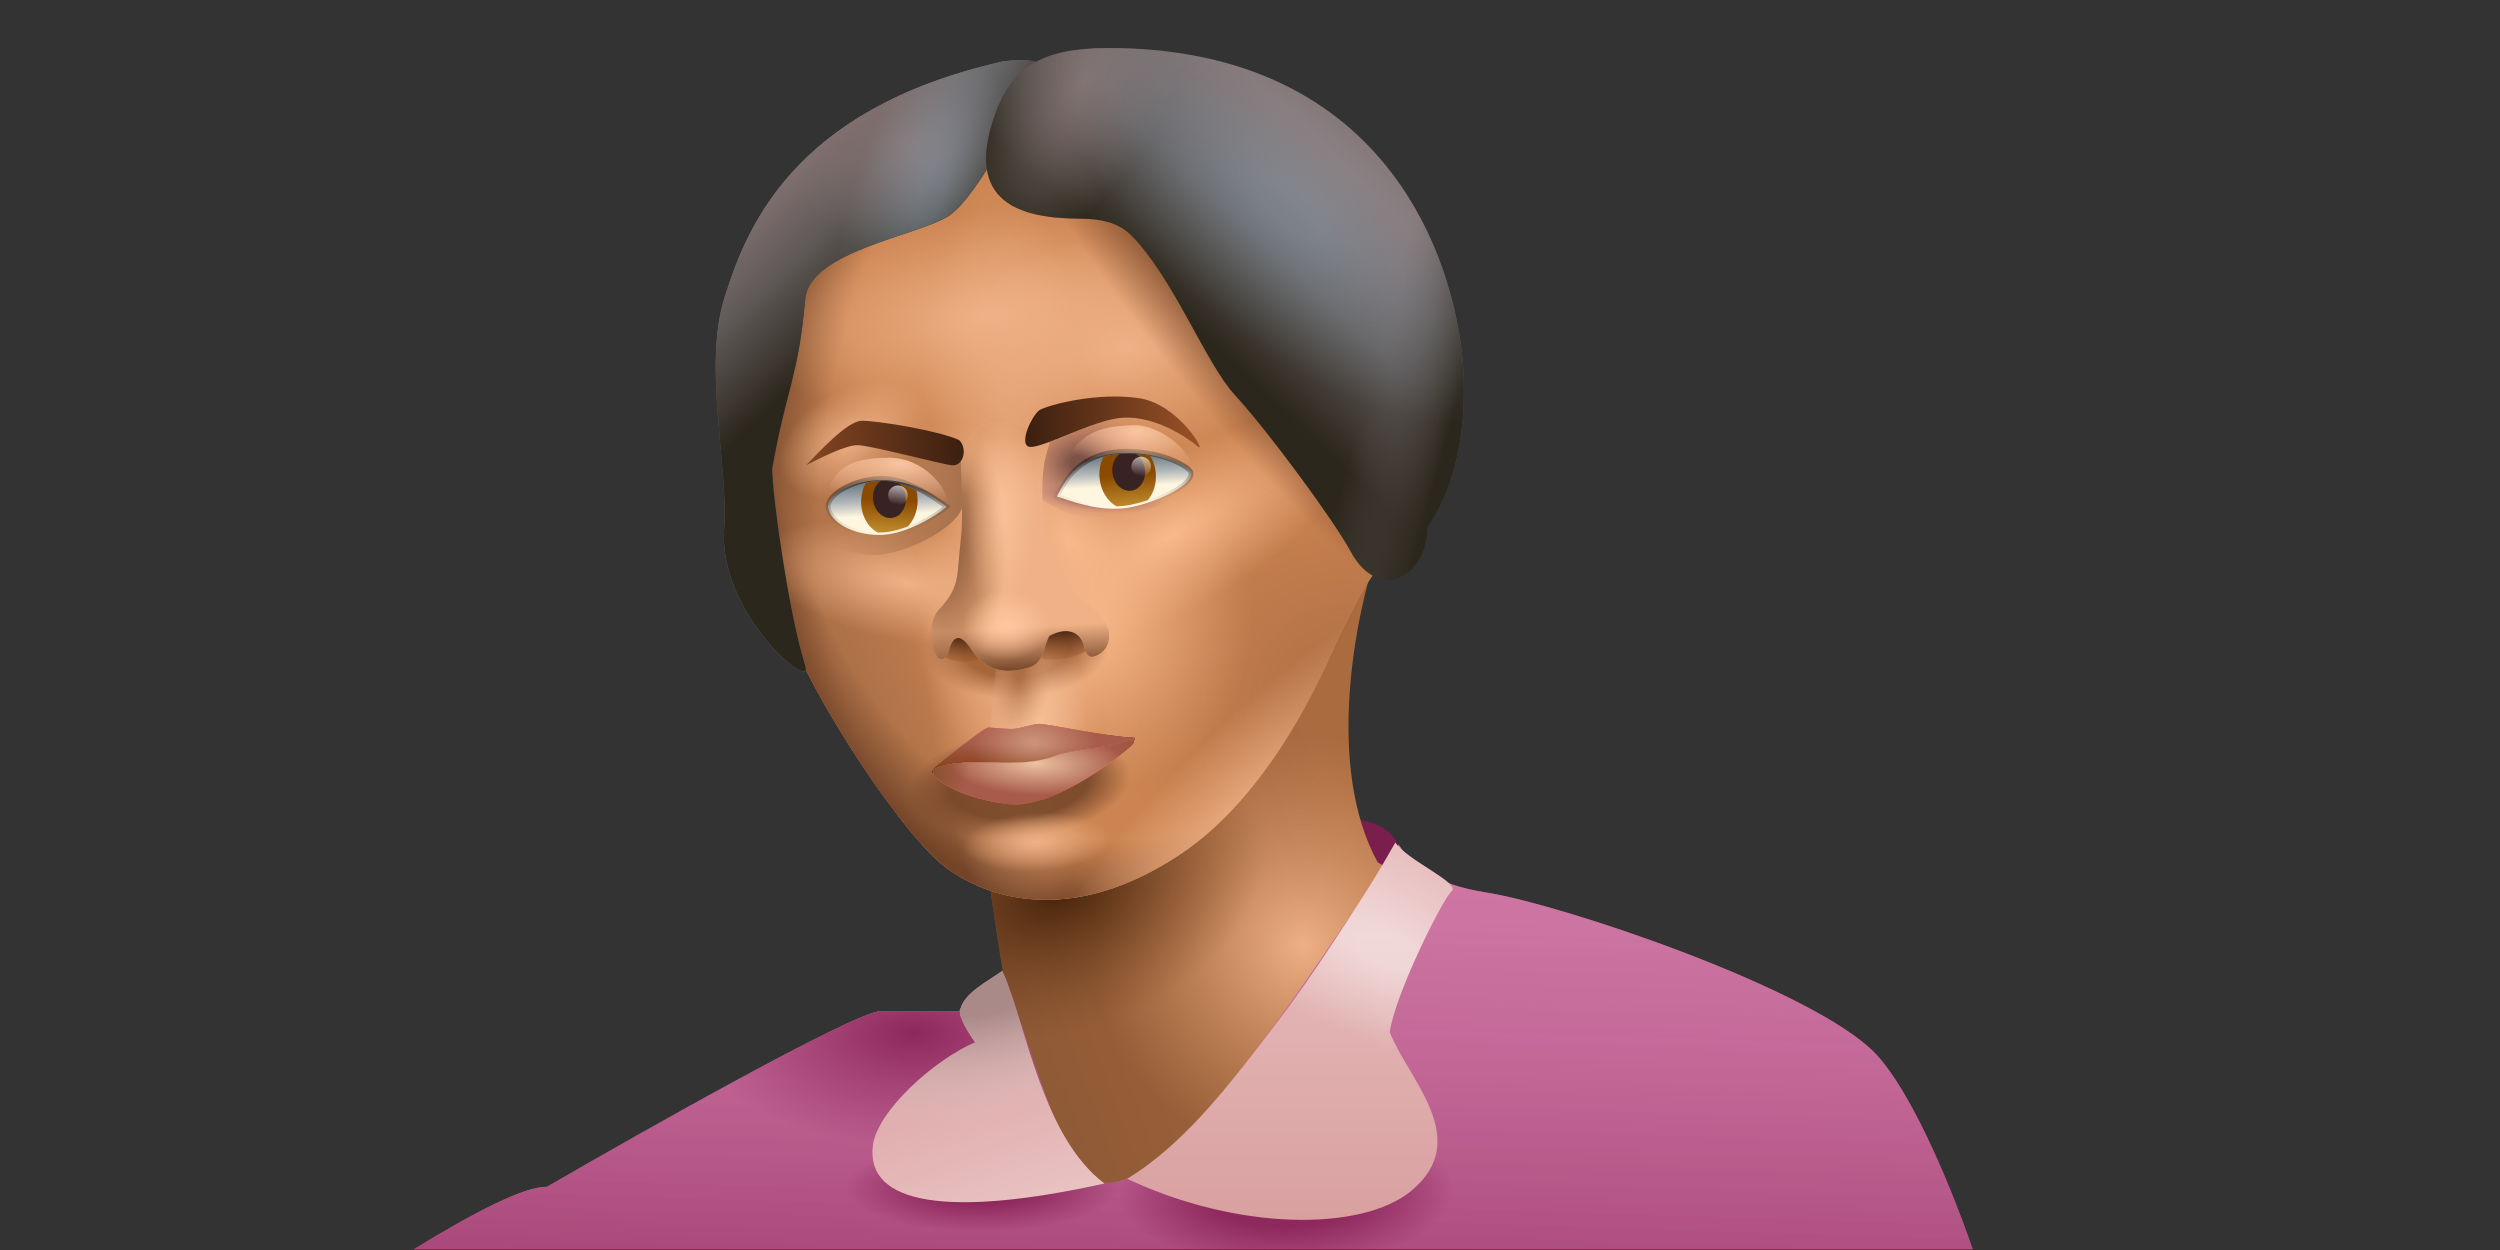 <svg viewBox="0 0 240 120" fill="none" xmlns="http://www.w3.org/2000/svg">
<rect x="0" y="0" width="240" height="120" fill="#333333" stroke="none"/>
<path d="M126.806 78.391H126.779C114.087 86.929 102.356 90.482 98.077 93.462C94.962 94.27 92.741 96.203 92.019 97.068L92.019 114.231L158.943 111.923C158.943 111.923 182.561 108.985 176.792 102.783C171.023 96.581 150.919 88.749 143.563 87.595C136.208 86.442 135.227 84.866 134.218 81.26C133.414 78.39 128.513 78.391 126.806 78.391Z" fill="#7A1E4E"/>
<path d="M132.258 82.788C127.181 73.558 130.142 58.942 132.258 52.788C129.95 55.577 123.893 62.365 118.123 67.211C112.354 72.058 100.527 78.413 94.325 81.058C95.364 86.019 96.065 94.13 97.17 96.707C96.157 97.168 93.172 97.933 92.643 98.461C93.912 101.577 102.521 115.043 105.982 118.456C110.944 115.687 130.623 94.086 139.181 86.971L132.258 82.788Z" fill="url(#paint0_linear_8819_29623)"/>
<path d="M132.258 82.788C127.181 73.558 130.142 58.942 132.258 52.788C129.95 55.577 123.893 62.365 118.123 67.211C112.354 72.058 100.527 78.413 94.325 81.058C95.364 86.019 96.065 94.13 97.17 96.707C96.157 97.168 93.172 97.933 92.643 98.461C93.912 101.577 102.521 115.043 105.982 118.456C110.944 115.687 130.623 94.086 139.181 86.971L132.258 82.788Z" fill="url(#paint1_radial_8819_29623)"/>
<path d="M132.258 82.788C127.181 73.558 130.142 58.942 132.258 52.788C129.95 55.577 123.893 62.365 118.123 67.211C112.354 72.058 100.527 78.413 94.325 81.058C95.364 86.019 96.065 94.13 97.17 96.707C96.157 97.168 93.172 97.933 92.643 98.461C93.912 101.577 102.521 115.043 105.982 118.456C110.944 115.687 130.623 94.086 139.181 86.971L132.258 82.788Z" fill="url(#paint2_radial_8819_29623)"/>
<path d="M130.48 86.667C131.881 84.588 133.166 82.681 134.283 81.082C135.572 83.193 137.854 84.922 142.643 85.673C149.999 86.827 174.374 95.048 180.143 101.25C183.171 104.505 186.755 112.369 189.374 119.92H39.745C45.501 116.386 50.424 113.846 52.499 113.942C62.018 108.413 81.749 97.298 84.518 97.067H92.018C92.407 96.6 95.86 93.403 96.431 93.838C96.609 93.974 97.129 95.563 97.853 97.778C99.443 102.645 102.02 110.531 104.133 112.644C109.417 117.927 122.041 99.192 130.48 86.667Z" fill="#B85D8C"/>
<path d="M130.48 86.667C131.881 84.588 133.166 82.681 134.283 81.082C135.572 83.193 137.854 84.922 142.643 85.673C149.999 86.827 174.374 95.048 180.143 101.25C183.171 104.505 186.755 112.369 189.374 119.92H39.745C45.501 116.386 50.424 113.846 52.499 113.942C62.018 108.413 81.749 97.298 84.518 97.067H92.018C92.407 96.6 95.86 93.403 96.431 93.838C96.609 93.974 97.129 95.563 97.853 97.778C99.443 102.645 102.02 110.531 104.133 112.644C109.417 117.927 122.041 99.192 130.48 86.667Z" fill="url(#paint3_linear_8819_29623)"/>
<path d="M130.48 86.667C131.881 84.588 133.166 82.681 134.283 81.082C135.572 83.193 137.854 84.922 142.643 85.673C149.999 86.827 174.374 95.048 180.143 101.25C183.171 104.505 186.755 112.369 189.374 119.92H39.745C45.501 116.386 50.424 113.846 52.499 113.942C62.018 108.413 81.749 97.298 84.518 97.067H92.018C92.407 96.6 95.86 93.403 96.431 93.838C96.609 93.974 97.129 95.563 97.853 97.778C99.443 102.645 102.02 110.531 104.133 112.644C109.417 117.927 122.041 99.192 130.48 86.667Z" fill="url(#paint4_radial_8819_29623)"/>
<path d="M130.48 86.667C131.881 84.588 133.166 82.681 134.283 81.082C135.572 83.193 137.854 84.922 142.643 85.673C149.999 86.827 174.374 95.048 180.143 101.25C183.171 104.505 186.755 112.369 189.374 119.92H39.745C45.501 116.386 50.424 113.846 52.499 113.942C62.018 108.413 81.749 97.298 84.518 97.067H92.018C92.407 96.6 95.86 93.403 96.431 93.838C96.609 93.974 97.129 95.563 97.853 97.778C99.443 102.645 102.02 110.531 104.133 112.644C109.417 117.927 122.041 99.192 130.48 86.667Z" fill="url(#paint5_radial_8819_29623)"/>
<path d="M130.48 86.667C131.881 84.588 133.166 82.681 134.283 81.082C135.572 83.193 137.854 84.922 142.643 85.673C149.999 86.827 174.374 95.048 180.143 101.25C183.171 104.505 186.755 112.369 189.374 119.92H39.745C45.501 116.386 50.424 113.846 52.499 113.942C62.018 108.413 81.749 97.298 84.518 97.067H92.018C92.407 96.6 95.86 93.403 96.431 93.838C96.609 93.974 97.129 95.563 97.853 97.778C99.443 102.645 102.02 110.531 104.133 112.644C109.417 117.927 122.041 99.192 130.48 86.667Z" fill="url(#paint6_radial_8819_29623)"/>
<path d="M135.505 114.303C130.723 118.287 118.702 118.125 108.209 113.164C113.871 109.723 118.352 103.716 122.777 97.914C126.146 93.496 129.65 87.925 131.394 85.204C132.296 83.797 133.955 80.877 133.955 80.877C134.955 82.502 140.242 84.789 139.367 85.539C138.492 86.289 133.922 95.427 133.413 99.086C135.144 103.557 141.434 109.361 135.505 114.303Z" fill="url(#paint7_linear_8819_29623)"/>
<path d="M135.505 114.303C130.723 118.287 118.702 118.125 108.209 113.164C113.871 109.723 118.352 103.716 122.777 97.914C126.146 93.496 129.65 87.925 131.394 85.204C132.296 83.797 133.955 80.877 133.955 80.877C134.955 82.502 140.242 84.789 139.367 85.539C138.492 86.289 133.922 95.427 133.413 99.086C135.144 103.557 141.434 109.361 135.505 114.303Z" fill="url(#paint8_radial_8819_29623)"/>
<path d="M73.702 31.732C75.144 22.789 84.664 9.952 97.5 8.366C139.327 6.923 132.404 32.308 133.99 33.895C135.577 35.481 136.586 50.77 133.99 52.789C131.394 54.808 129.663 58.991 128.798 60.578C127.932 62.164 123.029 75.578 113.221 82.068C103.413 88.558 95.337 86.683 90.721 83.222C86.105 79.76 74.712 62.164 74.712 56.683C74.712 51.203 74.712 50.914 72.837 47.453C70.962 43.991 72.26 40.674 73.702 31.732Z" fill="#D49365"/>
<path d="M73.702 31.732C75.144 22.789 84.664 9.952 97.5 8.366C139.327 6.923 132.404 32.308 133.99 33.895C135.577 35.481 136.586 50.77 133.99 52.789C131.394 54.808 129.663 58.991 128.798 60.578C127.932 62.164 123.029 75.578 113.221 82.068C103.413 88.558 95.337 86.683 90.721 83.222C86.105 79.76 74.712 62.164 74.712 56.683C74.712 51.203 74.712 50.914 72.837 47.453C70.962 43.991 72.26 40.674 73.702 31.732Z" fill="url(#paint9_linear_8819_29623)"/>
<path d="M73.702 31.732C75.144 22.789 84.664 9.952 97.5 8.366C139.327 6.923 132.404 32.308 133.99 33.895C135.577 35.481 136.586 50.77 133.99 52.789C131.394 54.808 129.663 58.991 128.798 60.578C127.932 62.164 123.029 75.578 113.221 82.068C103.413 88.558 95.337 86.683 90.721 83.222C86.105 79.76 74.712 62.164 74.712 56.683C74.712 51.203 74.712 50.914 72.837 47.453C70.962 43.991 72.26 40.674 73.702 31.732Z" fill="url(#paint10_radial_8819_29623)"/>
<path d="M73.702 31.732C75.144 22.789 84.664 9.952 97.5 8.366C139.327 6.923 132.404 32.308 133.99 33.895C135.577 35.481 136.586 50.77 133.99 52.789C131.394 54.808 129.663 58.991 128.798 60.578C127.932 62.164 123.029 75.578 113.221 82.068C103.413 88.558 95.337 86.683 90.721 83.222C86.105 79.76 74.712 62.164 74.712 56.683C74.712 51.203 74.712 50.914 72.837 47.453C70.962 43.991 72.26 40.674 73.702 31.732Z" fill="url(#paint11_radial_8819_29623)"/>
<path d="M73.702 31.732C75.144 22.789 84.664 9.952 97.5 8.366C139.327 6.923 132.404 32.308 133.99 33.895C135.577 35.481 136.586 50.77 133.99 52.789C131.394 54.808 129.663 58.991 128.798 60.578C127.932 62.164 123.029 75.578 113.221 82.068C103.413 88.558 95.337 86.683 90.721 83.222C86.105 79.76 74.712 62.164 74.712 56.683C74.712 51.203 74.712 50.914 72.837 47.453C70.962 43.991 72.26 40.674 73.702 31.732Z" fill="url(#paint12_radial_8819_29623)"/>
<path d="M73.702 31.732C75.144 22.789 84.664 9.952 97.5 8.366C139.327 6.923 132.404 32.308 133.99 33.895C135.577 35.481 136.586 50.77 133.99 52.789C131.394 54.808 129.663 58.991 128.798 60.578C127.932 62.164 123.029 75.578 113.221 82.068C103.413 88.558 95.337 86.683 90.721 83.222C86.105 79.76 74.712 62.164 74.712 56.683C74.712 51.203 74.712 50.914 72.837 47.453C70.962 43.991 72.26 40.674 73.702 31.732Z" fill="url(#paint13_radial_8819_29623)"/>
<path d="M73.702 31.732C75.144 22.789 84.664 9.952 97.5 8.366C139.327 6.923 132.404 32.308 133.99 33.895C135.577 35.481 136.586 50.77 133.99 52.789C131.394 54.808 129.663 58.991 128.798 60.578C127.932 62.164 123.029 75.578 113.221 82.068C103.413 88.558 95.337 86.683 90.721 83.222C86.105 79.76 74.712 62.164 74.712 56.683C74.712 51.203 74.712 50.914 72.837 47.453C70.962 43.991 72.26 40.674 73.702 31.732Z" fill="url(#paint14_radial_8819_29623)"/>
<path d="M73.702 31.732C75.144 22.789 84.664 9.952 97.5 8.366C139.327 6.923 132.404 32.308 133.99 33.895C135.577 35.481 136.586 50.77 133.99 52.789C131.394 54.808 129.663 58.991 128.798 60.578C127.932 62.164 123.029 75.578 113.221 82.068C103.413 88.558 95.337 86.683 90.721 83.222C86.105 79.76 74.712 62.164 74.712 56.683C74.712 51.203 74.712 50.914 72.837 47.453C70.962 43.991 72.26 40.674 73.702 31.732Z" fill="url(#paint15_radial_8819_29623)"/>
<path d="M73.702 31.732C75.144 22.789 84.664 9.952 97.5 8.366C139.327 6.923 132.404 32.308 133.99 33.895C135.577 35.481 136.586 50.77 133.99 52.789C131.394 54.808 129.663 58.991 128.798 60.578C127.932 62.164 123.029 75.578 113.221 82.068C103.413 88.558 95.337 86.683 90.721 83.222C86.105 79.76 74.712 62.164 74.712 56.683C74.712 51.203 74.712 50.914 72.837 47.453C70.962 43.991 72.26 40.674 73.702 31.732Z" fill="url(#paint16_radial_8819_29623)"/>
<path d="M73.702 31.732C75.144 22.789 84.664 9.952 97.5 8.366C139.327 6.923 132.404 32.308 133.99 33.895C135.577 35.481 136.586 50.77 133.99 52.789C131.394 54.808 129.663 58.991 128.798 60.578C127.932 62.164 123.029 75.578 113.221 82.068C103.413 88.558 95.337 86.683 90.721 83.222C86.105 79.76 74.712 62.164 74.712 56.683C74.712 51.203 74.712 50.914 72.837 47.453C70.962 43.991 72.26 40.674 73.702 31.732Z" fill="url(#paint17_radial_8819_29623)"/>
<path d="M73.702 31.732C75.144 22.789 84.664 9.952 97.5 8.366C139.327 6.923 132.404 32.308 133.99 33.895C135.577 35.481 136.586 50.77 133.99 52.789C131.394 54.808 129.663 58.991 128.798 60.578C127.932 62.164 123.029 75.578 113.221 82.068C103.413 88.558 95.337 86.683 90.721 83.222C86.105 79.76 74.712 62.164 74.712 56.683C74.712 51.203 74.712 50.914 72.837 47.453C70.962 43.991 72.26 40.674 73.702 31.732Z" fill="url(#paint18_radial_8819_29623)"/>
<path d="M73.702 31.732C75.144 22.789 84.664 9.952 97.5 8.366C139.327 6.923 132.404 32.308 133.99 33.895C135.577 35.481 136.586 50.77 133.99 52.789C131.394 54.808 129.663 58.991 128.798 60.578C127.932 62.164 123.029 75.578 113.221 82.068C103.413 88.558 95.337 86.683 90.721 83.222C86.105 79.76 74.712 62.164 74.712 56.683C74.712 51.203 74.712 50.914 72.837 47.453C70.962 43.991 72.26 40.674 73.702 31.732Z" fill="url(#paint19_radial_8819_29623)"/>
<path d="M73.702 31.732C75.144 22.789 84.664 9.952 97.5 8.366C139.327 6.923 132.404 32.308 133.99 33.895C135.577 35.481 136.586 50.77 133.99 52.789C131.394 54.808 129.663 58.991 128.798 60.578C127.932 62.164 123.029 75.578 113.221 82.068C103.413 88.558 95.337 86.683 90.721 83.222C86.105 79.76 74.712 62.164 74.712 56.683C74.712 51.203 74.712 50.914 72.837 47.453C70.962 43.991 72.26 40.674 73.702 31.732Z" fill="url(#paint20_radial_8819_29623)"/>
<path d="M73.702 31.732C75.144 22.789 84.664 9.952 97.5 8.366C139.327 6.923 132.404 32.308 133.99 33.895C135.577 35.481 136.586 50.77 133.99 52.789C131.394 54.808 129.663 58.991 128.798 60.578C127.932 62.164 123.029 75.578 113.221 82.068C103.413 88.558 95.337 86.683 90.721 83.222C86.105 79.76 74.712 62.164 74.712 56.683C74.712 51.203 74.712 50.914 72.837 47.453C70.962 43.991 72.26 40.674 73.702 31.732Z" fill="url(#paint21_radial_8819_29623)"/>
<path d="M73.702 31.732C75.144 22.789 84.664 9.952 97.5 8.366C139.327 6.923 132.404 32.308 133.99 33.895C135.577 35.481 136.586 50.77 133.99 52.789C131.394 54.808 129.663 58.991 128.798 60.578C127.932 62.164 123.029 75.578 113.221 82.068C103.413 88.558 95.337 86.683 90.721 83.222C86.105 79.76 74.712 62.164 74.712 56.683C74.712 51.203 74.712 50.914 72.837 47.453C70.962 43.991 72.26 40.674 73.702 31.732Z" fill="url(#paint22_radial_8819_29623)"/>
<path d="M73.702 31.732C75.144 22.789 84.664 9.952 97.5 8.366C139.327 6.923 132.404 32.308 133.99 33.895C135.577 35.481 136.586 50.77 133.99 52.789C131.394 54.808 129.663 58.991 128.798 60.578C127.932 62.164 123.029 75.578 113.221 82.068C103.413 88.558 95.337 86.683 90.721 83.222C86.105 79.76 74.712 62.164 74.712 56.683C74.712 51.203 74.712 50.914 72.837 47.453C70.962 43.991 72.26 40.674 73.702 31.732Z" fill="url(#paint23_radial_8819_29623)"/>
<path d="M73.702 31.732C75.144 22.789 84.664 9.952 97.5 8.366C139.327 6.923 132.404 32.308 133.99 33.895C135.577 35.481 136.586 50.77 133.99 52.789C131.394 54.808 129.663 58.991 128.798 60.578C127.932 62.164 123.029 75.578 113.221 82.068C103.413 88.558 95.337 86.683 90.721 83.222C86.105 79.76 74.712 62.164 74.712 56.683C74.712 51.203 74.712 50.914 72.837 47.453C70.962 43.991 72.26 40.674 73.702 31.732Z" fill="url(#paint24_radial_8819_29623)"/>
<path d="M73.702 31.732C75.144 22.789 84.664 9.952 97.5 8.366C139.327 6.923 132.404 32.308 133.99 33.895C135.577 35.481 136.586 50.77 133.99 52.789C131.394 54.808 129.663 58.991 128.798 60.578C127.932 62.164 123.029 75.578 113.221 82.068C103.413 88.558 95.337 86.683 90.721 83.222C86.105 79.76 74.712 62.164 74.712 56.683C74.712 51.203 74.712 50.914 72.837 47.453C70.962 43.991 72.26 40.674 73.702 31.732Z" fill="url(#paint25_radial_8819_29623)"/>
<path d="M114.232 45.72C113.084 49.248 106.194 50.118 103.378 49.436C100.656 48.777 99.47 47.644 98.893 46.695C98.437 45.947 98.218 43.834 98.893 43.188C99.755 42.363 101.394 41.449 103.162 40.925C108.751 39.266 115.674 41.287 114.232 45.72Z" fill="url(#paint26_radial_8819_29623)"/>
<path d="M114.232 45.72C113.084 49.248 106.194 50.118 103.378 49.436C100.656 48.777 99.47 47.644 98.893 46.695C98.437 45.947 98.218 43.834 98.893 43.188C99.755 42.363 101.394 41.449 103.162 40.925C108.751 39.266 115.674 41.287 114.232 45.72Z" fill="url(#paint27_radial_8819_29623)"/>
<path d="M101.588 47.414L101.457 47.656L101.718 47.743C101.766 47.759 101.814 47.775 101.863 47.791C103.578 48.364 106.056 49.192 108.578 48.688C109.862 48.431 111.278 47.923 112.377 47.349C112.926 47.063 113.406 46.755 113.751 46.448C114.084 46.152 114.346 45.809 114.346 45.45C114.346 45.364 114.307 45.295 114.283 45.257C114.254 45.212 114.216 45.168 114.175 45.127C114.093 45.042 113.978 44.947 113.836 44.847C113.55 44.646 113.136 44.411 112.61 44.186C111.557 43.737 110.04 43.327 108.172 43.327C105.96 43.327 104.486 44.016 103.474 44.884C102.509 45.712 101.978 46.693 101.63 47.336C101.616 47.363 101.602 47.389 101.588 47.414Z" fill="url(#paint28_linear_8819_29623)" stroke="url(#paint29_linear_8819_29623)" stroke-width="0.462"/>
<path d="M110.189 48.017C110.738 47.366 111.043 46.425 110.955 45.409C110.902 44.798 110.714 44.238 110.43 43.769C109.756 43.639 109 43.558 108.174 43.558C107.319 43.558 106.58 43.663 105.938 43.842C105.637 44.422 105.489 45.129 105.554 45.876C105.66 47.103 106.311 48.123 107.185 48.61C107.631 48.598 108.082 48.552 108.534 48.462C109.073 48.354 109.636 48.201 110.189 48.017Z" fill="url(#paint30_linear_8819_29623)"/>
<path d="M108.617 47.103C109.477 46.982 110.055 46.041 109.908 45.001C109.822 44.391 109.506 43.883 109.085 43.591C108.792 43.569 108.487 43.558 108.173 43.558C107.936 43.558 107.708 43.566 107.489 43.581C106.979 43.949 106.687 44.667 106.796 45.44C106.943 46.479 107.758 47.224 108.617 47.103Z" fill="#382222"/>
<path d="M77.343 49.796C76.946 48.029 78.654 40.806 83.243 41.906C86.95 42.795 90.858 42.544 92.214 44.279C92.783 45.008 92.5 47.56 92.414 48.606C91.765 50.877 86.681 53.221 84.013 53.293C81.345 53.365 77.739 51.562 77.343 49.796Z" fill="url(#paint31_linear_8819_29623)"/>
<path d="M79.492 48.656V48.675L79.495 48.693C79.62 49.451 80.233 50.11 81.089 50.576C81.953 51.045 83.1 51.341 84.372 51.354C85.665 51.367 87.036 50.894 88.172 50.348C89.311 49.8 90.239 49.167 90.65 48.835L90.885 48.645L90.639 48.468C90.109 48.088 89.162 47.414 88.044 46.856C86.93 46.299 85.617 45.842 84.36 45.923C83.129 46.002 81.933 46.373 81.04 46.863C80.594 47.108 80.214 47.388 79.943 47.684C79.675 47.977 79.492 48.31 79.492 48.656Z" fill="url(#paint32_linear_8819_29623)" stroke="url(#paint33_linear_8819_29623)" stroke-width="0.462"/>
<path d="M87.166 50.534C87.693 49.964 88.042 49.154 88.087 48.241C88.107 47.834 88.064 47.442 87.97 47.077C86.862 46.52 85.582 46.076 84.374 46.154C83.949 46.181 83.529 46.244 83.125 46.335C82.865 46.81 82.701 47.371 82.671 47.976C82.603 49.373 83.267 50.6 84.261 51.121C84.299 51.122 84.336 51.123 84.374 51.123C85.295 51.133 86.267 50.883 87.166 50.534Z" fill="url(#paint34_linear_8819_29623)"/>
<path d="M85.644 49.715C86.504 49.594 87.081 48.653 86.935 47.614C86.868 47.137 86.66 46.723 86.372 46.425C85.782 46.245 85.178 46.137 84.587 46.145C84.033 46.495 83.709 47.244 83.823 48.052C83.969 49.092 84.785 49.836 85.644 49.715Z" fill="#382222"/>
<circle cx="86.206" cy="47.545" r="0.943" fill="url(#paint35_linear_8819_29623)"/>
<path d="M99.949 7.211C100.814 6.057 99.084 5.48 96.199 5.913C75.862 10.528 71.536 22.211 69.516 28.701C67.497 35.192 69.949 44.999 69.516 50.769C68.91 58.854 78.17 66.634 77.305 63.894C75.701 58.813 74.132 47.451 74.132 44.999C75.519 37.141 76.624 36.287 77.305 28.701C77.712 24.166 87.978 22.644 91.007 20.769C94.036 18.894 99.084 8.365 99.949 7.211Z" fill="url(#paint36_radial_8819_29623)"/>
<path d="M99.949 7.211C100.814 6.057 99.084 5.48 96.199 5.913C75.862 10.528 71.536 22.211 69.516 28.701C67.497 35.192 69.949 44.999 69.516 50.769C68.91 58.854 78.17 66.634 77.305 63.894C75.701 58.813 74.132 47.451 74.132 44.999C75.519 37.141 76.624 36.287 77.305 28.701C77.712 24.166 87.978 22.644 91.007 20.769C94.036 18.894 99.084 8.365 99.949 7.211Z" fill="url(#paint37_linear_8819_29623)"/>
<path d="M99.949 7.211C100.814 6.057 99.084 5.48 96.199 5.913C75.862 10.528 71.536 22.211 69.516 28.701C67.497 35.192 69.949 44.999 69.516 50.769C68.91 58.854 78.17 66.634 77.305 63.894C75.701 58.813 74.132 47.451 74.132 44.999C75.519 37.141 76.624 36.287 77.305 28.701C77.712 24.166 87.978 22.644 91.007 20.769C94.036 18.894 99.084 8.365 99.949 7.211Z" fill="url(#paint38_radial_8819_29623)"/>
<path d="M99.949 7.211C100.814 6.057 99.084 5.48 96.199 5.913C75.862 10.528 71.536 22.211 69.516 28.701C67.497 35.192 69.949 44.999 69.516 50.769C68.91 58.854 78.17 66.634 77.305 63.894C75.701 58.813 74.132 47.451 74.132 44.999C75.519 37.141 76.624 36.287 77.305 28.701C77.712 24.166 87.978 22.644 91.007 20.769C94.036 18.894 99.084 8.365 99.949 7.211Z" fill="url(#paint39_radial_8819_29623)"/>
<path d="M103.742 20.996C97.67 20.985 92.845 19.279 95.333 11.538C96.968 6.454 99.948 4.615 106.439 4.615C129.091 4.616 137.866 19.372 140.045 31.795C141.046 37.501 140.767 45.209 137.017 50.625C137.017 55.24 132.401 57.981 129.661 52.932C128.092 50.042 121.872 41.538 118.554 37.932C115.709 34.839 112.65 26.645 108.559 22.558C107.313 21.313 105.504 20.999 103.742 20.996Z" fill="url(#paint40_linear_8819_29623)"/>
<path d="M103.742 20.996C97.67 20.985 92.845 19.279 95.333 11.538C96.968 6.454 99.948 4.615 106.439 4.615C129.091 4.616 137.866 19.372 140.045 31.795C141.046 37.501 140.767 45.209 137.017 50.625C137.017 55.24 132.401 57.981 129.661 52.932C128.092 50.042 121.872 41.538 118.554 37.932C115.709 34.839 112.65 26.645 108.559 22.558C107.313 21.313 105.504 20.999 103.742 20.996Z" fill="url(#paint41_linear_8819_29623)"/>
<path d="M103.742 20.996C97.67 20.985 92.845 19.279 95.333 11.538C96.968 6.454 99.948 4.615 106.439 4.615C129.091 4.616 137.866 19.372 140.045 31.795C141.046 37.501 140.767 45.209 137.017 50.625C137.017 55.24 132.401 57.981 129.661 52.932C128.092 50.042 121.872 41.538 118.554 37.932C115.709 34.839 112.65 26.645 108.559 22.558C107.313 21.313 105.504 20.999 103.742 20.996Z" fill="url(#paint42_radial_8819_29623)"/>
<path d="M103.742 20.996C97.67 20.985 92.845 19.279 95.333 11.538C96.968 6.454 99.948 4.615 106.439 4.615C129.091 4.616 137.866 19.372 140.045 31.795C141.046 37.501 140.767 45.209 137.017 50.625C137.017 55.24 132.401 57.981 129.661 52.932C128.092 50.042 121.872 41.538 118.554 37.932C115.709 34.839 112.65 26.645 108.559 22.558C107.313 21.313 105.504 20.999 103.742 20.996Z" fill="url(#paint43_radial_8819_29623)"/>
<path d="M92.184 60.165C93.652 59.239 94.59 60.717 94.589 62.574C94.002 64.211 90.19 63.409 90.191 62.575C90.191 61.537 91.272 60.74 92.184 60.165Z" fill="url(#paint44_linear_8819_29623)"/>
<path d="M94.665 73.802L95.761 62.747C98.213 60.007 102.711 59.419 104.42 60.866C107.542 63.508 105.523 69.935 104.61 73.06C99.879 72.252 96.011 73.129 94.665 73.802Z" fill="url(#paint45_radial_8819_29623)"/>
<path d="M94.665 73.802L95.761 62.747C98.213 60.007 102.711 59.419 104.42 60.866C107.542 63.508 105.523 69.935 104.61 73.06C99.879 72.252 96.011 73.129 94.665 73.802Z" fill="url(#paint46_radial_8819_29623)"/>
<path d="M101.768 59.334C103.017 58.336 104.401 60.59 104.773 62.23C102.335 63.73 99.951 63.414 99.271 62.925C98.317 62.239 100.992 59.955 101.768 59.334Z" fill="url(#paint47_linear_8819_29623)"/>
<path d="M92.236 51.806C92.516 49.438 92.236 45.855 92.235 43.847C92.263 42.879 93.014 40.719 95.614 40.622C98.213 40.525 100.219 41.588 100.743 42.603C99.369 45.996 99.669 55.153 105.146 58.547C107.375 60.568 106.466 62.668 104.966 63.039C104.484 63.159 104.17 62.659 104.089 62.17C103.88 60.911 102.724 59.993 100.745 61.042C100.138 62.065 100.27 63.681 98.709 64.104C97.149 64.527 94.906 64.887 93.206 62.296C91.978 60.425 91.338 61.406 91.063 62.59C90.918 63.215 90.272 63.568 89.948 63.016C89.201 61.741 89.195 59.561 90.124 58.546C92.237 56.236 91.803 55.474 92.236 51.806Z" fill="url(#paint48_radial_8819_29623)"/>
<path d="M92.236 51.806C92.516 49.438 92.236 45.855 92.235 43.847C92.263 42.879 93.014 40.719 95.614 40.622C98.213 40.525 100.219 41.588 100.743 42.603C99.369 45.996 99.669 55.153 105.146 58.547C107.375 60.568 106.466 62.668 104.966 63.039C104.484 63.159 104.17 62.659 104.089 62.17C103.88 60.911 102.724 59.993 100.745 61.042C100.138 62.065 100.27 63.681 98.709 64.104C97.149 64.527 94.906 64.887 93.206 62.296C91.978 60.425 91.338 61.406 91.063 62.59C90.918 63.215 90.272 63.568 89.948 63.016C89.201 61.741 89.195 59.561 90.124 58.546C92.237 56.236 91.803 55.474 92.236 51.806Z" fill="url(#paint49_linear_8819_29623)"/>
<path d="M92.236 51.806C92.516 49.438 92.236 45.855 92.235 43.847C92.263 42.879 93.014 40.719 95.614 40.622C98.213 40.525 100.219 41.588 100.743 42.603C99.369 45.996 99.669 55.153 105.146 58.547C107.375 60.568 106.466 62.668 104.966 63.039C104.484 63.159 104.17 62.659 104.089 62.17C103.88 60.911 102.724 59.993 100.745 61.042C100.138 62.065 100.27 63.681 98.709 64.104C97.149 64.527 94.906 64.887 93.206 62.296C91.978 60.425 91.338 61.406 91.063 62.59C90.918 63.215 90.272 63.568 89.948 63.016C89.201 61.741 89.195 59.561 90.124 58.546C92.237 56.236 91.803 55.474 92.236 51.806Z" fill="url(#paint50_linear_8819_29623)"/>
<path d="M92.236 51.806C92.516 49.438 92.236 45.855 92.235 43.847C92.263 42.879 93.014 40.719 95.614 40.622C98.213 40.525 100.219 41.588 100.743 42.603C99.369 45.996 99.669 55.153 105.146 58.547C107.375 60.568 106.466 62.668 104.966 63.039C104.484 63.159 104.17 62.659 104.089 62.17C103.88 60.911 102.724 59.993 100.745 61.042C100.138 62.065 100.27 63.681 98.709 64.104C97.149 64.527 94.906 64.887 93.206 62.296C91.978 60.425 91.338 61.406 91.063 62.59C90.918 63.215 90.272 63.568 89.948 63.016C89.201 61.741 89.195 59.561 90.124 58.546C92.237 56.236 91.803 55.474 92.236 51.806Z" fill="url(#paint51_radial_8819_29623)"/>
<path d="M92.236 51.806C92.516 49.438 92.236 45.855 92.235 43.847C92.263 42.879 93.014 40.719 95.614 40.622C98.213 40.525 100.219 41.588 100.743 42.603C99.369 45.996 99.669 55.153 105.146 58.547C107.375 60.568 106.466 62.668 104.966 63.039C104.484 63.159 104.17 62.659 104.089 62.17C103.88 60.911 102.724 59.993 100.745 61.042C100.138 62.065 100.27 63.681 98.709 64.104C97.149 64.527 94.906 64.887 93.206 62.296C91.978 60.425 91.338 61.406 91.063 62.59C90.918 63.215 90.272 63.568 89.948 63.016C89.201 61.741 89.195 59.561 90.124 58.546C92.237 56.236 91.803 55.474 92.236 51.806Z" fill="url(#paint52_radial_8819_29623)"/>
<path d="M94.908 69.844C94.368 69.827 89.699 73.737 89.699 73.737C88.183 75.234 95.946 74.862 99.211 74.271C102.476 73.68 109.241 71.734 108.923 70.835C106.335 70.752 100.409 69.441 99.712 69.496C99.015 69.551 98.014 69.914 97.355 69.97C96.696 70.026 95.449 69.862 94.908 69.844Z" fill="url(#paint53_radial_8819_29623)"/>
<path d="M94.908 69.844C94.368 69.827 89.699 73.737 89.699 73.737C88.183 75.234 95.946 74.862 99.211 74.271C102.476 73.68 109.241 71.734 108.923 70.835C106.335 70.752 100.409 69.441 99.712 69.496C99.015 69.551 98.014 69.914 97.355 69.97C96.696 70.026 95.449 69.862 94.908 69.844Z" fill="url(#paint54_radial_8819_29623)"/>
<path d="M94.908 69.844C94.368 69.827 89.699 73.737 89.699 73.737C88.183 75.234 95.946 74.862 99.211 74.271C102.476 73.68 109.241 71.734 108.923 70.835C106.335 70.752 100.409 69.441 99.712 69.496C99.015 69.551 98.014 69.914 97.355 69.97C96.696 70.026 95.449 69.862 94.908 69.844Z" fill="url(#paint55_radial_8819_29623)"/>
<path d="M94.908 69.844C94.368 69.827 89.699 73.737 89.699 73.737C88.183 75.234 95.946 74.862 99.211 74.271C102.476 73.68 109.241 71.734 108.923 70.835C106.335 70.752 100.409 69.441 99.712 69.496C99.015 69.551 98.014 69.914 97.355 69.97C96.696 70.026 95.449 69.862 94.908 69.844Z" fill="url(#paint56_radial_8819_29623)"/>
<path d="M94.908 69.844C94.368 69.827 89.699 73.737 89.699 73.737C88.183 75.234 95.946 74.862 99.211 74.271C102.476 73.68 109.241 71.734 108.923 70.835C106.335 70.752 100.409 69.441 99.712 69.496C99.015 69.551 98.014 69.914 97.355 69.97C96.696 70.026 95.449 69.862 94.908 69.844Z" fill="url(#paint57_linear_8819_29623)"/>
<path d="M94.908 69.844C94.368 69.827 89.699 73.737 89.699 73.737C88.183 75.234 95.946 74.862 99.211 74.271C102.476 73.68 109.241 71.734 108.923 70.835C106.335 70.752 100.409 69.441 99.712 69.496C99.015 69.551 98.014 69.914 97.355 69.97C96.696 70.026 95.449 69.862 94.908 69.844Z" fill="url(#paint58_radial_8819_29623)"/>
<path d="M89.643 73.884C90.746 73.223 92.798 73.134 95.306 73.215C97.815 73.295 99.735 73.182 101.378 72.539C103.022 71.896 105.919 71.835 107.634 71.349C109.35 70.863 109.029 71.219 108.155 71.964C107.281 72.709 101.033 77.736 96.724 77.191C92.131 76.609 89.097 74.65 89.643 73.884Z" fill="url(#paint59_radial_8819_29623)"/>
<path d="M89.643 73.884C90.746 73.223 92.798 73.134 95.306 73.215C97.815 73.295 99.735 73.182 101.378 72.539C103.022 71.896 105.919 71.835 107.634 71.349C109.35 70.863 109.029 71.219 108.155 71.964C107.281 72.709 101.033 77.736 96.724 77.191C92.131 76.609 89.097 74.65 89.643 73.884Z" fill="url(#paint60_radial_8819_29623)"/>
<path d="M89.643 73.884C90.746 73.223 92.798 73.134 95.306 73.215C97.815 73.295 99.735 73.182 101.378 72.539C103.022 71.896 105.919 71.835 107.634 71.349C109.35 70.863 109.029 71.219 108.155 71.964C107.281 72.709 101.033 77.736 96.724 77.191C92.131 76.609 89.097 74.65 89.643 73.884Z" fill="url(#paint61_radial_8819_29623)"/>
<path d="M89.643 73.884C90.746 73.223 92.798 73.134 95.306 73.215C97.815 73.295 99.735 73.182 101.378 72.539C103.022 71.896 105.919 71.835 107.634 71.349C109.35 70.863 109.029 71.219 108.155 71.964C107.281 72.709 101.033 77.736 96.724 77.191C92.131 76.609 89.097 74.65 89.643 73.884Z" fill="url(#paint62_radial_8819_29623)"/>
<path d="M89.643 73.884C90.746 73.223 92.798 73.134 95.306 73.215C97.815 73.295 99.735 73.182 101.378 72.539C103.022 71.896 105.919 71.835 107.634 71.349C109.35 70.863 109.029 71.219 108.155 71.964C107.281 72.709 101.033 77.736 96.724 77.191C92.131 76.609 89.097 74.65 89.643 73.884Z" fill="url(#paint63_radial_8819_29623)"/>
<path d="M89.643 73.884C90.746 73.223 92.798 73.134 95.306 73.215C97.815 73.295 99.735 73.182 101.378 72.539C103.022 71.896 105.919 71.835 107.634 71.349C109.35 70.863 109.029 71.219 108.155 71.964C107.281 72.709 101.033 77.736 96.724 77.191C92.131 76.609 89.097 74.65 89.643 73.884Z" fill="url(#paint64_linear_8819_29623)"/>
<path d="M89.643 73.884C90.746 73.223 92.798 73.134 95.306 73.215C97.815 73.295 99.735 73.182 101.378 72.539C103.022 71.896 105.919 71.835 107.634 71.349C109.35 70.863 109.029 71.219 108.155 71.964C107.281 72.709 101.033 77.736 96.724 77.191C92.131 76.609 89.097 74.65 89.643 73.884Z" fill="url(#paint65_radial_8819_29623)"/>
<path d="M89.643 73.884C90.746 73.223 92.798 73.134 95.306 73.215C97.815 73.295 99.735 73.182 101.378 72.539C103.022 71.896 105.919 71.835 107.634 71.349C109.35 70.863 109.029 71.219 108.155 71.964C107.281 72.709 101.033 77.736 96.724 77.191C92.131 76.609 89.097 74.65 89.643 73.884Z" fill="url(#paint66_radial_8819_29623)"/>
<path d="M89.643 73.884C90.746 73.223 92.798 73.134 95.306 73.215C97.815 73.295 99.735 73.182 101.378 72.539C103.022 71.896 105.919 71.835 107.634 71.349C109.35 70.863 109.029 71.219 108.155 71.964C107.281 72.709 101.033 77.736 96.724 77.191C92.131 76.609 89.097 74.65 89.643 73.884Z" fill="url(#paint67_radial_8819_29623)"/>
<path d="M82.75 40.391C84.192 40.391 90.032 41.309 92.075 42.247C92.904 43.069 92.502 44.675 91.477 44.675C90.783 44.675 83.82 42.807 82.378 42.735C81.228 42.678 78.454 44.111 77.376 44.669L77.364 44.675C78.47 43.581 81.307 40.391 82.75 40.391Z" fill="url(#paint68_linear_8819_29623)"/>
<path d="M114.435 45.319C111.411 43.121 104.532 42.224 101.629 46.568C102.837 41.251 105.794 40.962 108.678 40.818C111.563 40.673 114.837 43.757 114.435 45.319Z" fill="url(#paint69_radial_8819_29623)"/>
<path d="M90.99 48.426C87.006 45.361 82.3 45.307 79.047 48.318C79.903 44.921 81.489 43.943 85.422 43.943C88.484 43.943 90.99 46.676 90.99 48.426Z" fill="url(#paint70_radial_8819_29623)"/>
<path d="M98.654 42.836C97.962 42.374 98.942 40.096 99.772 39.375C100.853 38.798 105.433 37.644 109.327 38.221C113.221 38.798 115.961 43.702 114.952 42.836C113.942 41.971 110.913 39.952 107.884 40.096C104.856 40.24 99.519 43.413 98.654 42.836Z" fill="url(#paint71_linear_8819_29623)"/>
<circle cx="109.552" cy="44.788" r="0.943" fill="url(#paint72_linear_8819_29623)"/>
<path d="M92.142 97.175C92.119 97.411 92.476 98.476 93.616 100.062C89.527 101.852 84.223 106.705 83.801 109.94C83.05 115.69 91.226 116.899 106.024 113.618C100.075 109.11 98.56 98.618 96.216 93.209C94.94 94.158 92.321 95.391 92.142 97.175Z" fill="url(#paint73_linear_8819_29623)"/>
<path d="M92.142 97.175C92.119 97.411 92.476 98.476 93.616 100.062C89.527 101.852 84.223 106.705 83.801 109.94C83.05 115.69 91.226 116.899 106.024 113.618C100.075 109.11 98.56 98.618 96.216 93.209C94.94 94.158 92.321 95.391 92.142 97.175Z" fill="url(#paint74_radial_8819_29623)"/>
<defs>
<linearGradient id="paint0_linear_8819_29623" x1="92.643" y1="93.519" x2="129.581" y2="79.936" gradientUnits="userSpaceOnUse">
<stop stop-color="#8C5835"/>
<stop offset="1" stop-color="#AA6B3F"/>
</linearGradient>
<radialGradient id="paint1_radial_8819_29623" cx="0" cy="0" r="1" gradientUnits="userSpaceOnUse" gradientTransform="translate(125.075 90.75) rotate(-41.633) scale(25.009 24.952)">
<stop stop-color="#F7B98E" stop-opacity="0.88"/>
<stop offset="0.81" stop-color="#E09C6D" stop-opacity="0"/>
</radialGradient>
<radialGradient id="paint2_radial_8819_29623" cx="0" cy="0" r="1" gradientUnits="userSpaceOnUse" gradientTransform="translate(101.537 85.622) rotate(-19.023) scale(20.443 13.63)">
<stop stop-color="#46230B"/>
<stop offset="1" stop-color="#764320" stop-opacity="0"/>
</radialGradient>
<linearGradient id="paint3_linear_8819_29623" x1="121.153" y1="79.038" x2="119.422" y2="132.981" gradientUnits="userSpaceOnUse">
<stop stop-color="#E590BC" stop-opacity="0.55"/>
<stop offset="1" stop-color="#993569"/>
</linearGradient>
<radialGradient id="paint4_radial_8819_29623" cx="0" cy="0" r="1" gradientUnits="userSpaceOnUse" gradientTransform="translate(87.691 99.151) scale(20.769 10.871)">
<stop stop-color="#8E285D"/>
<stop offset="1" stop-color="#8E285D" stop-opacity="0"/>
</radialGradient>
<radialGradient id="paint5_radial_8819_29623" cx="0" cy="0" r="1" gradientUnits="userSpaceOnUse" gradientTransform="translate(94.254 114.014) rotate(-90) scale(4.255 13.076)">
<stop offset="0.35" stop-color="#8E285D"/>
<stop offset="1" stop-color="#8E285D" stop-opacity="0"/>
</radialGradient>
<radialGradient id="paint6_radial_8819_29623" cx="0" cy="0" r="1" gradientUnits="userSpaceOnUse" gradientTransform="translate(123.46 114.447) rotate(-91.134) scale(7.285 16.018)">
<stop offset="0.449" stop-color="#8E285D"/>
<stop offset="1" stop-color="#8E285D" stop-opacity="0"/>
</radialGradient>
<linearGradient id="paint7_linear_8819_29623" x1="123.836" y1="80.877" x2="123.836" y2="118.015" gradientUnits="userSpaceOnUse">
<stop stop-color="#E9C1C1"/>
<stop offset="1" stop-color="#D99F9F"/>
</linearGradient>
<radialGradient id="paint8_radial_8819_29623" cx="0" cy="0" r="1" gradientUnits="userSpaceOnUse" gradientTransform="translate(132.981 91.154) rotate(112.751) scale(9.697 22.723)">
<stop offset="0.132" stop-color="white" stop-opacity="0.45"/>
<stop offset="0.924" stop-color="white" stop-opacity="0"/>
</radialGradient>
<linearGradient id="paint9_linear_8819_29623" x1="83.654" y1="71.539" x2="129.231" y2="55.097" gradientUnits="userSpaceOnUse">
<stop stop-color="#996039" stop-opacity="0.66"/>
<stop offset="0.237" stop-color="#CC8452"/>
</linearGradient>
<radialGradient id="paint10_radial_8819_29623" cx="0" cy="0" r="1" gradientUnits="userSpaceOnUse" gradientTransform="translate(106.803 28.666) rotate(88.958) scale(59.505 39.398)">
<stop offset="0.875" stop-color="#734428" stop-opacity="0"/>
<stop offset="1" stop-color="#734428"/>
</radialGradient>
<radialGradient id="paint11_radial_8819_29623" cx="0" cy="0" r="1" gradientUnits="userSpaceOnUse" gradientTransform="translate(116.25 33.173) rotate(114.179) scale(61.976 38.329)">
<stop offset="0.875" stop-color="#734428" stop-opacity="0"/>
<stop offset="1" stop-color="#734428" stop-opacity="0.66"/>
</radialGradient>
<radialGradient id="paint12_radial_8819_29623" cx="0" cy="0" r="1" gradientUnits="userSpaceOnUse" gradientTransform="translate(82.068 42.181) rotate(61.928) scale(4.904 7.839)">
<stop stop-color="#EFB185"/>
<stop offset="1" stop-color="#EFB185" stop-opacity="0"/>
</radialGradient>
<radialGradient id="paint13_radial_8819_29623" cx="0" cy="0" r="1" gradientUnits="userSpaceOnUse" gradientTransform="translate(108.065 33.354) rotate(88.091) scale(10.823 16.415)">
<stop stop-color="#EFB185"/>
<stop offset="1" stop-color="#EFB185" stop-opacity="0"/>
</radialGradient>
<radialGradient id="paint14_radial_8819_29623" cx="0" cy="0" r="1" gradientUnits="userSpaceOnUse" gradientTransform="translate(95.048 30.288) rotate(84.289) scale(10.146 22.474)">
<stop stop-color="#EFB185"/>
<stop offset="1" stop-color="#EFB185" stop-opacity="0"/>
</radialGradient>
<radialGradient id="paint15_radial_8819_29623" cx="0" cy="0" r="1" gradientUnits="userSpaceOnUse" gradientTransform="translate(87.116 55.962) rotate(-79.562) scale(5.573 14.532)">
<stop stop-color="#EFB185"/>
<stop offset="1" stop-color="#EFB185" stop-opacity="0"/>
</radialGradient>
<radialGradient id="paint16_radial_8819_29623" cx="0" cy="0" r="1" gradientUnits="userSpaceOnUse" gradientTransform="translate(129.231 66.924) rotate(-152.447) scale(22.45 22.084)">
<stop stop-color="#734428" stop-opacity="0.33"/>
<stop offset="1" stop-color="#734428" stop-opacity="0"/>
</radialGradient>
<radialGradient id="paint17_radial_8819_29623" cx="0" cy="0" r="1" gradientUnits="userSpaceOnUse" gradientTransform="translate(112.212 51.556) rotate(-119.604) scale(7.299 19.524)">
<stop stop-color="#FCBB8C"/>
<stop offset="1" stop-color="#EFB185" stop-opacity="0"/>
</radialGradient>
<radialGradient id="paint18_radial_8819_29623" cx="0" cy="0" r="1" gradientUnits="userSpaceOnUse" gradientTransform="translate(103.846 60) rotate(8.13) scale(16.318 16.318)">
<stop stop-color="#FCBB8C"/>
<stop offset="1" stop-color="#EFB185" stop-opacity="0"/>
</radialGradient>
<radialGradient id="paint19_radial_8819_29623" cx="0" cy="0" r="1" gradientUnits="userSpaceOnUse" gradientTransform="translate(102.548 51.844) rotate(-32.471) scale(5.642 9.15)">
<stop stop-color="#FCBB8C"/>
<stop offset="1" stop-color="#EFB185" stop-opacity="0"/>
</radialGradient>
<radialGradient id="paint20_radial_8819_29623" cx="0" cy="0" r="1" gradientUnits="userSpaceOnUse" gradientTransform="translate(96.923 53.366) rotate(-1.848) scale(8.947 36.988)">
<stop stop-color="#EFB185"/>
<stop offset="1" stop-color="#EFB185" stop-opacity="0"/>
</radialGradient>
<radialGradient id="paint21_radial_8819_29623" cx="0" cy="0" r="1" gradientUnits="userSpaceOnUse" gradientTransform="translate(123.318 28.623) rotate(140.883) scale(15.905 61.93)">
<stop offset="0.341" stop-color="#734428"/>
<stop offset="0.797" stop-color="#734428" stop-opacity="0"/>
</radialGradient>
<radialGradient id="paint22_radial_8819_29623" cx="0" cy="0" r="1" gradientUnits="userSpaceOnUse" gradientTransform="translate(97.809 75.294) rotate(84.069) scale(5.175 10.722)">
<stop offset="0.62" stop-color="#734428" stop-opacity="0.88"/>
<stop offset="1" stop-color="#734428" stop-opacity="0"/>
</radialGradient>
<radialGradient id="paint23_radial_8819_29623" cx="0" cy="0" r="1" gradientUnits="userSpaceOnUse" gradientTransform="translate(97.572 62.229) rotate(87.436) scale(4.837 8.914)">
<stop offset="0.574" stop-color="#A7663A"/>
<stop offset="1" stop-color="#AC6E44" stop-opacity="0"/>
</radialGradient>
<radialGradient id="paint24_radial_8819_29623" cx="0" cy="0" r="1" gradientUnits="userSpaceOnUse" gradientTransform="translate(99.519 80.834) rotate(-92.936) scale(2.816 7.139)">
<stop stop-color="#EFB185"/>
<stop offset="1" stop-color="#EFB185" stop-opacity="0"/>
</radialGradient>
<radialGradient id="paint25_radial_8819_29623" cx="0" cy="0" r="1" gradientUnits="userSpaceOnUse" gradientTransform="translate(118.263 80.236) rotate(-137.204) scale(8.247 31.064)">
<stop stop-color="#EFB185"/>
<stop offset="1" stop-color="#EFB185" stop-opacity="0"/>
</radialGradient>
<radialGradient id="paint26_radial_8819_29623" cx="0" cy="0" r="1" gradientUnits="userSpaceOnUse" gradientTransform="translate(103.774 44.459) rotate(85.98) scale(5.681 7.174)">
<stop offset="0.133" stop-color="#613F3F" stop-opacity="0.77"/>
<stop offset="1" stop-color="#C78282" stop-opacity="0"/>
</radialGradient>
<radialGradient id="paint27_radial_8819_29623" cx="0" cy="0" r="1" gradientUnits="userSpaceOnUse" gradientTransform="translate(105.758 47.741) rotate(-85.914) scale(1.518 6.51)">
<stop offset="0.133" stop-color="#613F3F"/>
<stop offset="1" stop-color="#C78282" stop-opacity="0"/>
</radialGradient>
<linearGradient id="paint28_linear_8819_29623" x1="107.777" y1="43.756" x2="107.993" y2="48.465" gradientUnits="userSpaceOnUse">
<stop offset="0.045" stop-color="#758287"/>
<stop offset="0.35" stop-color="#B2B8BA"/>
<stop offset="0.625" stop-color="#FFF6DF"/>
</linearGradient>
<linearGradient id="paint29_linear_8819_29623" x1="107.993" y1="43.568" x2="107.993" y2="48.465" gradientUnits="userSpaceOnUse">
<stop stop-opacity="0.55"/>
<stop offset="1" stop-color="#666666" stop-opacity="0"/>
</linearGradient>
<linearGradient id="paint30_linear_8819_29623" x1="107.972" y1="42.376" x2="108.537" y2="48.91" gradientUnits="userSpaceOnUse">
<stop offset="0.485" stop-color="#8B4A01"/>
<stop offset="1" stop-color="#C49132"/>
</linearGradient>
<linearGradient id="paint31_linear_8819_29623" x1="80.876" y1="45.631" x2="92.757" y2="46.713" gradientUnits="userSpaceOnUse">
<stop stop-color="#A5704C" stop-opacity="0"/>
<stop offset="1" stop-color="#A5704C"/>
</linearGradient>
<linearGradient id="paint32_linear_8819_29623" x1="84.959" y1="46.282" x2="85.249" y2="51.377" gradientUnits="userSpaceOnUse">
<stop offset="0.045" stop-color="#758287"/>
<stop offset="0.35" stop-color="#B2B8BA"/>
<stop offset="0.625" stop-color="#FFF6DF"/>
</linearGradient>
<linearGradient id="paint33_linear_8819_29623" x1="85.148" y1="46.078" x2="85.148" y2="51.383" gradientUnits="userSpaceOnUse">
<stop stop-opacity="0.55"/>
<stop offset="1" stop-color="#666666" stop-opacity="0"/>
</linearGradient>
<linearGradient id="paint34_linear_8819_29623" x1="85.539" y1="44.833" x2="85.219" y2="51.384" gradientUnits="userSpaceOnUse">
<stop offset="0.485" stop-color="#8B4A01"/>
<stop offset="1" stop-color="#C49132"/>
</linearGradient>
<linearGradient id="paint35_linear_8819_29623" x1="86.633" y1="45.521" x2="86.206" y2="48.487" gradientUnits="userSpaceOnUse">
<stop stop-color="white"/>
<stop offset="1" stop-color="white" stop-opacity="0"/>
</linearGradient>
<radialGradient id="paint36_radial_8819_29623" cx="0" cy="0" r="1" gradientUnits="userSpaceOnUse" gradientTransform="translate(91.151 25.673) rotate(-128.333) scale(15.813 38.711)">
<stop offset="0.145" stop-color="#2C271C"/>
<stop offset="0.639" stop-color="#605A59"/>
<stop offset="1" stop-color="#837271"/>
</radialGradient>
<linearGradient id="paint37_linear_8819_29623" x1="84.44" y1="32.884" x2="71.824" y2="19.615" gradientUnits="userSpaceOnUse">
<stop offset="0.145" stop-color="#2C271C"/>
<stop offset="0.639" stop-color="#605A59"/>
<stop offset="1" stop-color="#837271"/>
</linearGradient>
<radialGradient id="paint38_radial_8819_29623" cx="0" cy="0" r="1" gradientUnits="userSpaceOnUse" gradientTransform="translate(86.536 13.557) rotate(58.496) scale(10.488 11.115)">
<stop stop-color="#80706F"/>
<stop offset="1" stop-color="#80706F" stop-opacity="0"/>
</radialGradient>
<radialGradient id="paint39_radial_8819_29623" cx="0" cy="0" r="1" gradientUnits="userSpaceOnUse" gradientTransform="translate(89.637 18.098) rotate(19.341) scale(8.041 23.103)">
<stop offset="0.132" stop-color="#B3E0FF" stop-opacity="0.25"/>
<stop offset="0.924" stop-color="#B3E0FF" stop-opacity="0"/>
</radialGradient>
<linearGradient id="paint40_linear_8819_29623" x1="114.517" y1="38.365" x2="137.882" y2="13.558" gradientUnits="userSpaceOnUse">
<stop offset="0.152" stop-color="#2C271C"/>
<stop offset="0.462" stop-color="#605A59"/>
<stop offset="0.772" stop-color="#837271"/>
</linearGradient>
<linearGradient id="paint41_linear_8819_29623" x1="144.228" y1="37.644" x2="117.929" y2="30.627" gradientUnits="userSpaceOnUse">
<stop offset="0.145" stop-color="#2C271C"/>
<stop offset="0.462" stop-color="#605A59" stop-opacity="0"/>
<stop offset="0.772" stop-color="#837271" stop-opacity="0"/>
</linearGradient>
<radialGradient id="paint42_radial_8819_29623" cx="0" cy="0" r="1" gradientUnits="userSpaceOnUse" gradientTransform="translate(104.132 7.565) rotate(27.013) scale(8.257 17.672)">
<stop stop-color="#80706F"/>
<stop offset="1" stop-color="#80706F" stop-opacity="0"/>
</radialGradient>
<radialGradient id="paint43_radial_8819_29623" cx="0" cy="0" r="1" gradientUnits="userSpaceOnUse" gradientTransform="translate(123.747 20.113) rotate(130.833) scale(13.235 30.215)">
<stop offset="0.132" stop-color="#B3E0FF" stop-opacity="0.25"/>
<stop offset="0.924" stop-color="#B3E0FF" stop-opacity="0"/>
</radialGradient>
<linearGradient id="paint44_linear_8819_29623" x1="92.065" y1="60.913" x2="92.066" y2="64.233" gradientUnits="userSpaceOnUse">
<stop stop-color="#3B1F0F"/>
<stop offset="1" stop-color="#A15529" stop-opacity="0"/>
</linearGradient>
<radialGradient id="paint45_radial_8819_29623" cx="0" cy="0" r="1" gradientUnits="userSpaceOnUse" gradientTransform="translate(99.228 70.233) rotate(-87.725) scale(10.898 5.136)">
<stop stop-color="#FFCBA6" stop-opacity="0.77"/>
<stop offset="1" stop-color="#FFCAA6" stop-opacity="0"/>
</radialGradient>
<radialGradient id="paint46_radial_8819_29623" cx="0" cy="0" r="1" gradientUnits="userSpaceOnUse" gradientTransform="translate(97.873 64.331) rotate(94.853) scale(7.111 3.22)">
<stop offset="0.122" stop-color="#AA6B3F" stop-opacity="0.88"/>
<stop offset="1" stop-color="#D6986C" stop-opacity="0"/>
</radialGradient>
<linearGradient id="paint47_linear_8819_29623" x1="102.16" y1="60.247" x2="102.328" y2="64.07" gradientUnits="userSpaceOnUse">
<stop stop-color="#3B1F0F"/>
<stop offset="1" stop-color="#A15529" stop-opacity="0"/>
</linearGradient>
<radialGradient id="paint48_radial_8819_29623" cx="0" cy="0" r="1" gradientUnits="userSpaceOnUse" gradientTransform="translate(90.072 50.976) rotate(-5.062) scale(6.456 13.819)">
<stop stop-color="#734428"/>
<stop offset="0.775" stop-color="#CE9268"/>
<stop offset="1" stop-color="#EFB185"/>
</radialGradient>
<linearGradient id="paint49_linear_8819_29623" x1="96.869" y1="60.316" x2="97.107" y2="64.5" gradientUnits="userSpaceOnUse">
<stop stop-color="#734428" stop-opacity="0"/>
<stop offset="1" stop-color="#734428"/>
</linearGradient>
<linearGradient id="paint50_linear_8819_29623" x1="96.349" y1="41.975" x2="96.235" y2="47.491" gradientUnits="userSpaceOnUse">
<stop stop-color="#E09E6F"/>
<stop offset="1" stop-color="#E5A679" stop-opacity="0"/>
</linearGradient>
<radialGradient id="paint51_radial_8819_29623" cx="0" cy="0" r="1" gradientUnits="userSpaceOnUse" gradientTransform="translate(96.588 60.032) rotate(-89.213) scale(3.381 4.19)">
<stop stop-color="#FFC8A1"/>
<stop offset="1" stop-color="#FFC8A1" stop-opacity="0"/>
</radialGradient>
<radialGradient id="paint52_radial_8819_29623" cx="0" cy="0" r="1" gradientUnits="userSpaceOnUse" gradientTransform="translate(96.129 49.454) rotate(91.997) scale(10.318 3.306)">
<stop stop-color="#FFC8A1" stop-opacity="0.66"/>
<stop offset="1" stop-color="#FFC8A1" stop-opacity="0"/>
</radialGradient>
<radialGradient id="paint53_radial_8819_29623" cx="0" cy="0" r="1" gradientUnits="userSpaceOnUse" gradientTransform="translate(98.364 69.84) rotate(80.461) scale(3.624 13.006)">
<stop offset="0.188" stop-color="#E46767"/>
<stop offset="0.847" stop-color="#9A4837"/>
</radialGradient>
<radialGradient id="paint54_radial_8819_29623" cx="0" cy="0" r="1" gradientUnits="userSpaceOnUse" gradientTransform="translate(98.292 70.24) rotate(82.476) scale(3.855 23.643)">
<stop offset="0.188" stop-color="#F08671"/>
<stop offset="0.791" stop-color="#7D2C04"/>
</radialGradient>
<radialGradient id="paint55_radial_8819_29623" cx="0" cy="0" r="1" gradientUnits="userSpaceOnUse" gradientTransform="translate(109.616 70.449) rotate(173.191) scale(4.866 3.704)">
<stop stop-color="#824E2B"/>
<stop offset="1" stop-color="#824E2B" stop-opacity="0"/>
</radialGradient>
<radialGradient id="paint56_radial_8819_29623" cx="0" cy="0" r="1" gradientUnits="userSpaceOnUse" gradientTransform="translate(88.838 72.173) rotate(0.369) scale(6.753 4.672)">
<stop stop-color="#824E2B"/>
<stop offset="0.635" stop-color="#824E2B" stop-opacity="0"/>
</radialGradient>
<linearGradient id="paint57_linear_8819_29623" x1="99.857" y1="69.497" x2="99.679" y2="75.047" gradientUnits="userSpaceOnUse">
<stop offset="0.372" stop-color="#A85B4A"/>
<stop offset="1" stop-color="#773607"/>
</linearGradient>
<radialGradient id="paint58_radial_8819_29623" cx="0" cy="0" r="1" gradientUnits="userSpaceOnUse" gradientTransform="translate(99.258 71.276) rotate(91.831) scale(3.726 6.135)">
<stop stop-color="#EBC2A2" stop-opacity="0.55"/>
<stop offset="1" stop-color="#EBC2A2" stop-opacity="0"/>
</radialGradient>
<radialGradient id="paint59_radial_8819_29623" cx="0" cy="0" r="1" gradientUnits="userSpaceOnUse" gradientTransform="translate(99.013 72.802) rotate(87.311) scale(4.836 19.32)">
<stop offset="0.155" stop-color="#E48A67"/>
<stop offset="1" stop-color="#9A4837"/>
</radialGradient>
<radialGradient id="paint60_radial_8819_29623" cx="0" cy="0" r="1" gradientUnits="userSpaceOnUse" gradientTransform="translate(99.353 73.414) rotate(90) scale(3.894 16.278)">
<stop offset="0.188" stop-color="#E46767"/>
<stop offset="1" stop-color="#9A4837"/>
</radialGradient>
<radialGradient id="paint61_radial_8819_29623" cx="0" cy="0" r="1" gradientUnits="userSpaceOnUse" gradientTransform="translate(99.353 72.838) rotate(90) scale(5.913 24.718)">
<stop offset="0.188" stop-color="#F08671"/>
<stop offset="1" stop-color="#7D2C04"/>
</radialGradient>
<radialGradient id="paint62_radial_8819_29623" cx="0" cy="0" r="1" gradientUnits="userSpaceOnUse" gradientTransform="translate(99.353 72.838) rotate(90) scale(5.69 23.783)">
<stop offset="0.188" stop-color="#F08671"/>
<stop offset="0.913" stop-color="#8F4615"/>
</radialGradient>
<radialGradient id="paint63_radial_8819_29623" cx="0" cy="0" r="1" gradientUnits="userSpaceOnUse" gradientTransform="translate(99.353 72.838) rotate(78.485) scale(6.248 26.118)">
<stop offset="0.224" stop-color="#F08671"/>
<stop offset="0.949" stop-color="#8F4615"/>
</radialGradient>
<linearGradient id="paint64_linear_8819_29623" x1="98.654" y1="72.542" x2="98.798" y2="74.075" gradientUnits="userSpaceOnUse">
<stop stop-color="#8F4615"/>
<stop offset="1" stop-color="#8F4615" stop-opacity="0"/>
</linearGradient>
<radialGradient id="paint65_radial_8819_29623" cx="0" cy="0" r="1" gradientUnits="userSpaceOnUse" gradientTransform="translate(99.378 73.279) rotate(91.831) scale(4.344 12.125)">
<stop stop-color="#EBC2A2"/>
<stop offset="0.707" stop-color="#A85B4A"/>
</radialGradient>
<radialGradient id="paint66_radial_8819_29623" cx="0" cy="0" r="1" gradientUnits="userSpaceOnUse" gradientTransform="translate(88.702 74.075) scale(6.923 5.998)">
<stop stop-color="#824E2B"/>
<stop offset="0.635" stop-color="#824E2B" stop-opacity="0"/>
</radialGradient>
<radialGradient id="paint67_radial_8819_29623" cx="0" cy="0" r="1" gradientUnits="userSpaceOnUse" gradientTransform="translate(112.428 71.316) rotate(167.164) scale(5.843 5.444)">
<stop stop-color="#824E2B"/>
<stop offset="1" stop-color="#824E2B" stop-opacity="0"/>
</radialGradient>
<linearGradient id="paint68_linear_8819_29623" x1="71.681" y1="44.242" x2="92.611" y2="42.304" gradientUnits="userSpaceOnUse">
<stop stop-color="#A15529"/>
<stop offset="1" stop-color="#3B1F0F"/>
</linearGradient>
<radialGradient id="paint69_radial_8819_29623" cx="0" cy="0" r="1" gradientUnits="userSpaceOnUse" gradientTransform="translate(109.111 41.467) rotate(94.316) scale(3.833 7.874)">
<stop stop-color="#F9C5A1"/>
<stop offset="1" stop-color="#F9C5A1" stop-opacity="0"/>
</radialGradient>
<radialGradient id="paint70_radial_8819_29623" cx="0" cy="0" r="1" gradientUnits="userSpaceOnUse" gradientTransform="translate(86.489 44.512) rotate(92.785) scale(3.891 9.641)">
<stop stop-color="#F9C5A1"/>
<stop offset="1" stop-color="#F9C5A1" stop-opacity="0"/>
</radialGradient>
<linearGradient id="paint71_linear_8819_29623" x1="98.419" y1="40.501" x2="116.358" y2="40.204" gradientUnits="userSpaceOnUse">
<stop stop-color="#3B1F0F"/>
<stop offset="1" stop-color="#A15529"/>
</linearGradient>
<linearGradient id="paint72_linear_8819_29623" x1="109.98" y1="42.764" x2="109.552" y2="45.731" gradientUnits="userSpaceOnUse">
<stop stop-color="white"/>
<stop offset="1" stop-color="white" stop-opacity="0"/>
</linearGradient>
<linearGradient id="paint73_linear_8819_29623" x1="93.606" y1="95.769" x2="100.097" y2="114.808" gradientUnits="userSpaceOnUse">
<stop stop-color="#D99F9F"/>
<stop offset="1" stop-color="#E9C1C1"/>
</linearGradient>
<radialGradient id="paint74_radial_8819_29623" cx="0" cy="0" r="1" gradientUnits="userSpaceOnUse" gradientTransform="translate(94.891 94.183) rotate(75.909) scale(13.086 24.517)">
<stop offset="0.238" stop-color="#AA8989"/>
<stop offset="1" stop-color="#E2CECE" stop-opacity="0"/>
</radialGradient>
</defs>
</svg>

